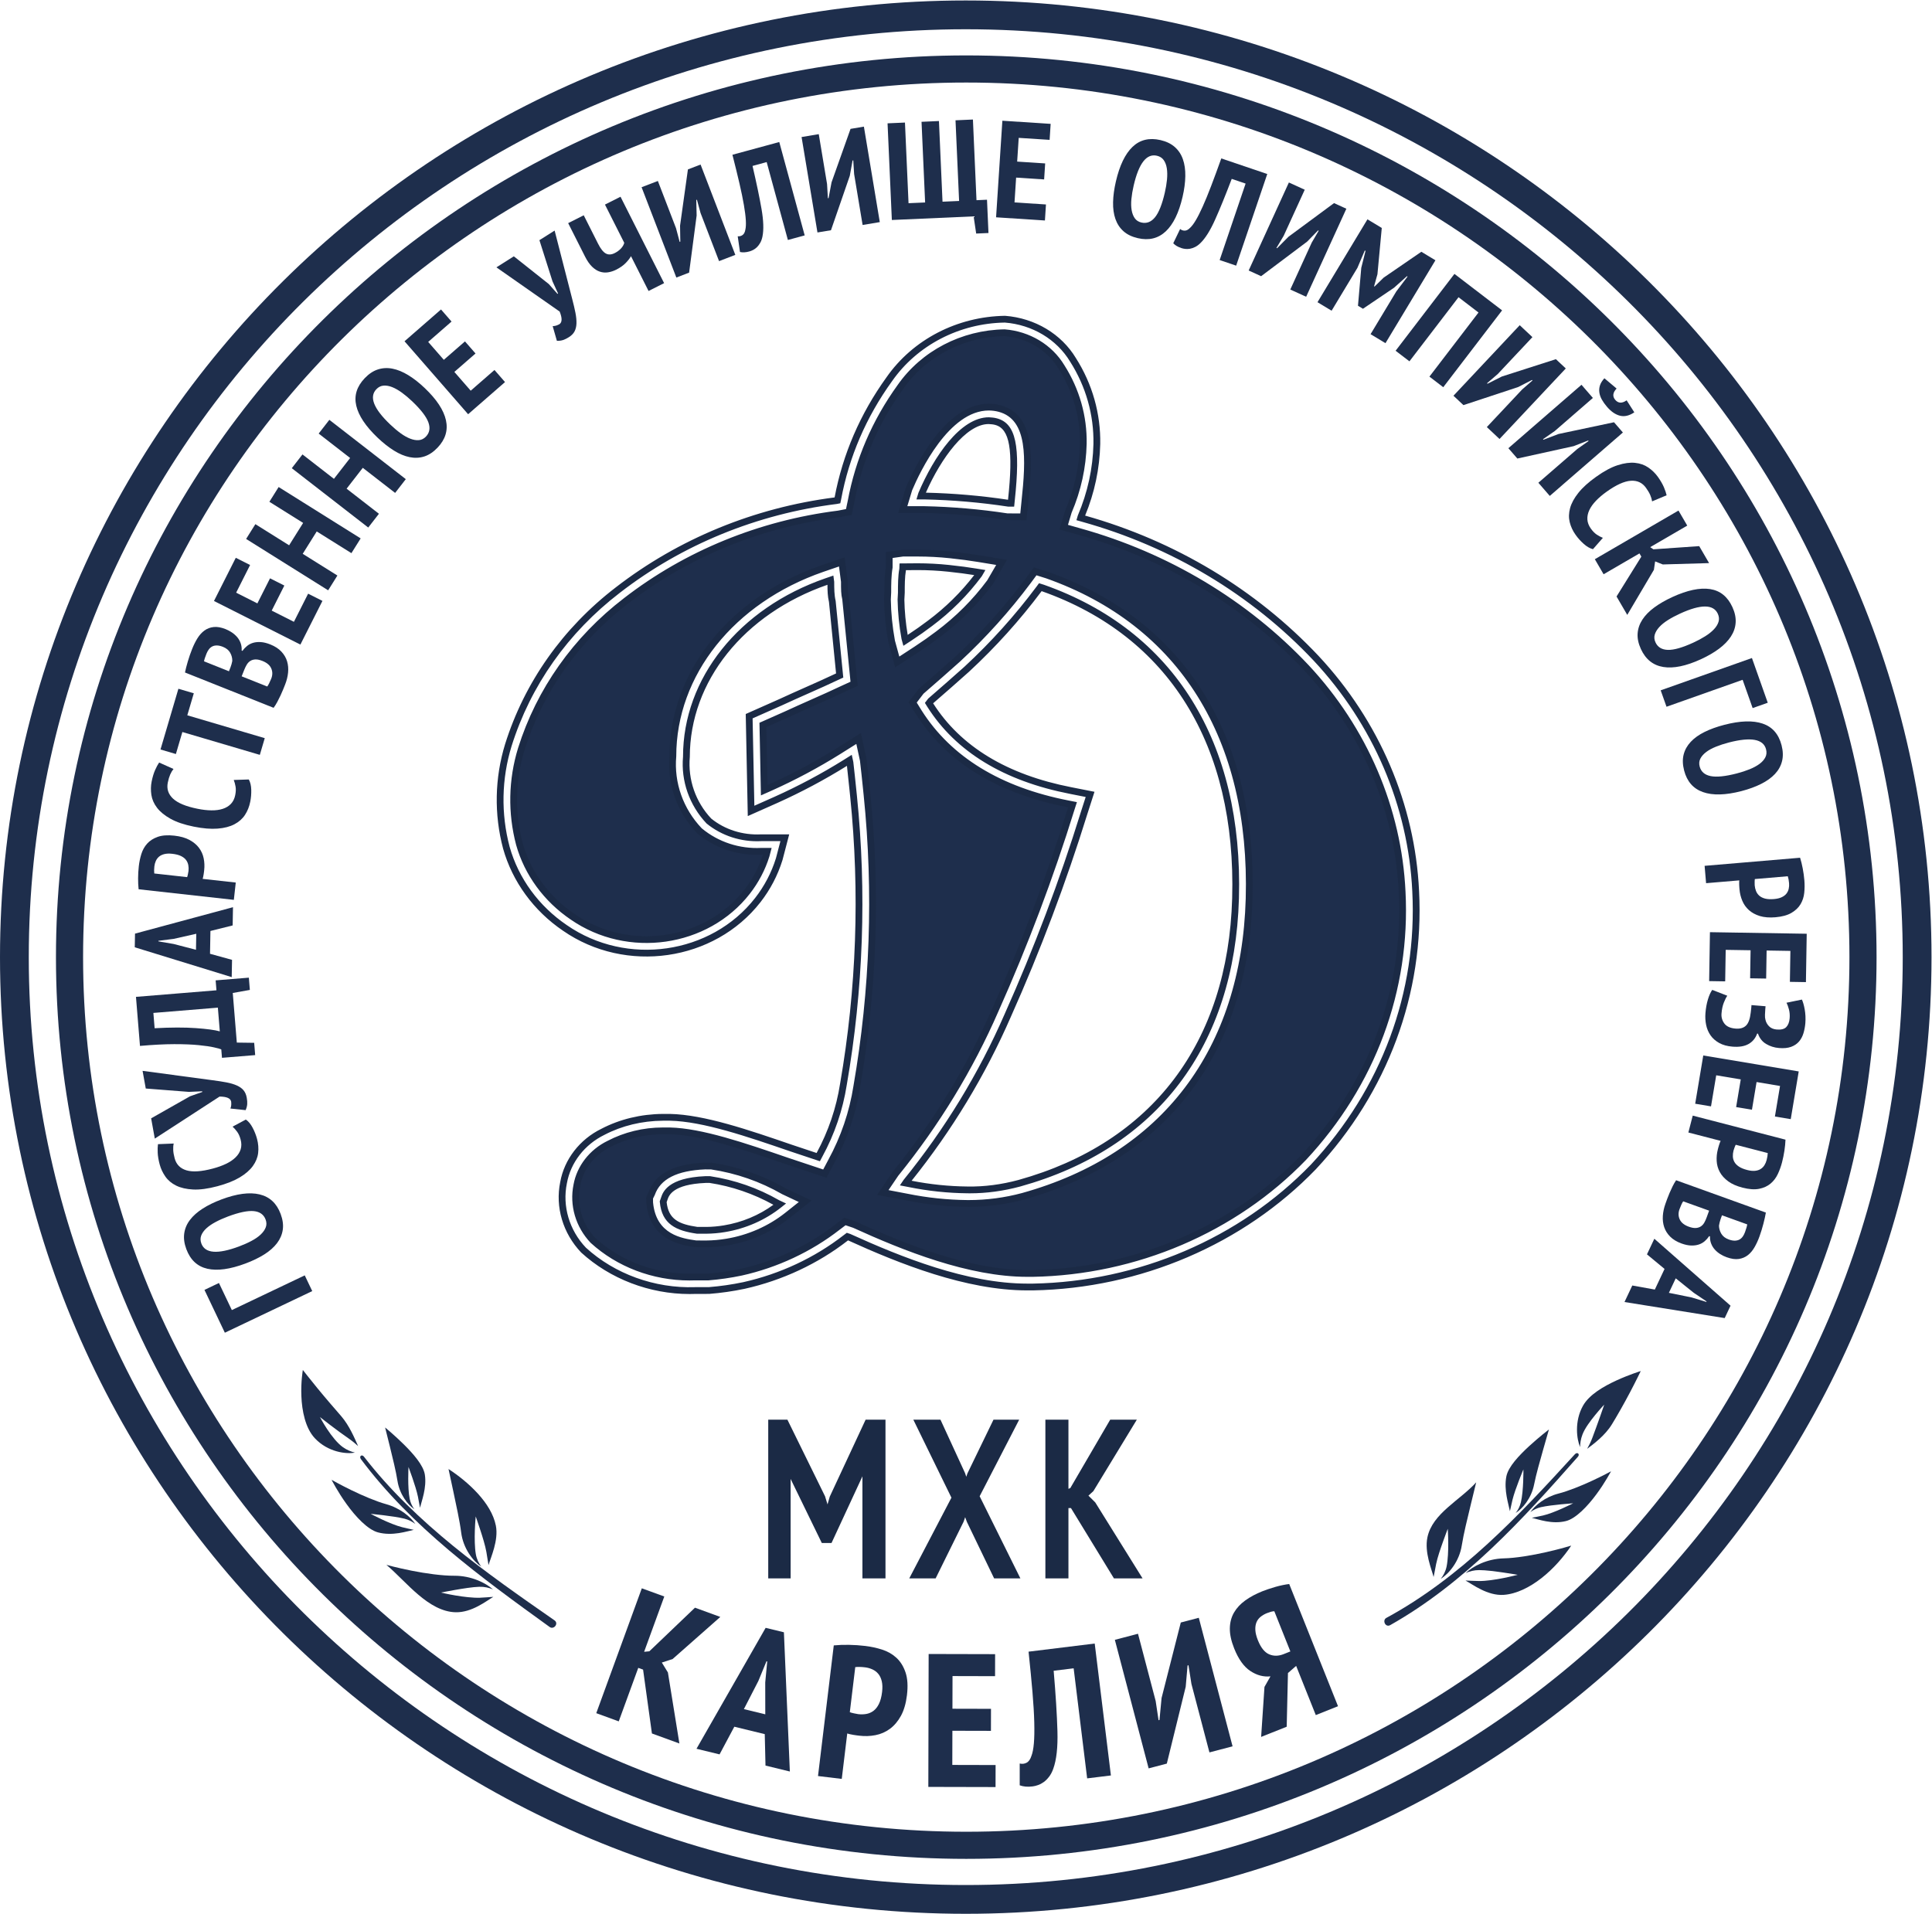 <?xml version="1.0" encoding="UTF-8" standalone="no"?>
<svg
   xmlns:dc="http://purl.org/dc/elements/1.1/"
   xmlns:cc="http://creativecommons.org/ns#"
   xmlns:rdf="http://www.w3.org/1999/02/22-rdf-syntax-ns#"
   xmlns:svg="http://www.w3.org/2000/svg"
   xmlns="http://www.w3.org/2000/svg"
   viewBox="0 0 888.888 880.619"
   height="880.619"
   width="888.888"
   xml:space="preserve"
   id="svg2"
   version="1.1"><defs
     id="defs6"><clipPath
       id="clipPath18"
       clipPathUnits="userSpaceOnUse"><path
         id="path16"
         d="M 0,660.464 H 666.666 V 0 H 0 Z" /></clipPath></defs><g
     transform="matrix(1.333,0,0,-1.333,0,880.619)"
     id="g10"><g
       id="g12"><g
         clip-path="url(#clipPath18)"
         id="g14"><g
           transform="translate(191.439,101.261)"
           id="g20"><path
             id="path22"
             style="fill:#1e2e4c;fill-opacity:1;fill-rule:nonzero;stroke:none"
             d="m 0,0 c 1.486,-1.12 -0.334,-3.299 -1.735,-2.246 -11.876,8.577 -23.667,17.11 -34.818,26.533 -11.131,9.408 -21.61,19.727 -30.347,31.433 -0.69,1.053 0.442,1.764 1.138,0.741 8.911,-11.505 19.517,-21.588 30.74,-30.743 C -23.776,16.554 -11.925,8.296 0,0" /></g><g
           transform="translate(165.588,109.105)"
           id="g24"><path
             id="path26"
             style="fill:#1e2e4c;fill-opacity:1;fill-rule:nonzero;stroke:none"
             d="m 0,0 c -2.328,-0.082 -5.675,0.319 -8.444,0.793 -2.769,0.467 -4.953,0.993 -4.953,0.993 -0.003,0 2.169,0.438 4.898,0.913 2.731,0.474 6.026,1.008 8.336,1.082 1.738,0.052 3.358,-0.319 4.722,-0.905 -2.535,2.276 -7.514,4.73 -13.304,4.715 -4.088,-0.029 -9.948,0.779 -14.797,1.75 -4.849,0.956 -8.674,2.016 -8.674,2.016 3.577,-3.031 7.154,-7.057 11.076,-10.364 3.91,-3.306 8.159,-5.886 12.777,-6.005 C -2.677,-5.16 2.35,-1.053 4.692,0.304 3.358,0.222 1.746,0.067 0,0" /></g><g
           transform="translate(167.874,124.91)"
           id="g28"><path
             id="path30"
             style="fill:#1e2e4c;fill-opacity:1;fill-rule:nonzero;stroke:none"
             d="m 0,0 c -0.393,2.232 -1.353,5.294 -2.168,7.799 -0.819,2.506 -1.509,4.456 -1.509,4.456 0,0 -0.215,-2.113 -0.304,-4.804 -0.096,-2.684 -0.052,-5.953 0.334,-8.2 0.289,-1.675 1.008,-3.157 1.894,-4.322 -2.795,1.846 -6.264,6.235 -6.954,11.847 -0.5,3.951 -1.716,9.423 -2.657,13.893 l -1.702,7.955 c 3.432,-2.232 7.098,-5.16 10.127,-8.488 C 0.086,16.807 2.48,13.07 3.273,9.082 4.274,4.004 1.49,-1.935 0.745,-4.537 0.501,-3.247 0.293,-1.668 0,0" /></g><g
           transform="translate(144.259,143.963)"
           id="g32"><path
             id="path34"
             style="fill:#1e2e4c;fill-opacity:1;fill-rule:nonzero;stroke:none"
             d="m 0,0 c -0.768,3.737 -3.28,10.268 -3.258,10.268 -0.022,0.007 -0.371,-7.177 0.397,-10.957 0.274,-1.409 0.878,-2.647 1.608,-3.611 -2.25,1.505 -5.104,5.131 -5.831,9.845 -0.519,3.321 -1.667,7.918 -2.583,11.676 l -1.669,6.688 c 0.008,0.007 3.122,-2.558 6.414,-5.798 C -1.638,14.849 1.846,10.927 2.372,7.68 3.099,3.084 1.223,-1.602 0.701,-3.811 0.474,-2.721 0.271,-1.401 0,0" /></g><g
           transform="translate(138.784,133.458)"
           id="g36"><path
             id="path38"
             style="fill:#1e2e4c;fill-opacity:1;fill-rule:nonzero;stroke:none"
             d="M 0,0 C -1.987,0.497 -4.707,1.624 -6.924,2.654 -9.137,3.684 -10.85,4.611 -10.85,4.611 -10.842,4.589 -3.11,3.9 0.823,2.936 2.302,2.558 3.577,1.876 4.578,1.097 3.018,3.469 -0.579,6.561 -5.464,7.932 c -3.455,0.949 -8.195,2.966 -12.05,4.849 -3.859,1.876 -6.828,3.581 -6.828,3.573 0,0.008 2.064,-4.077 5.178,-8.384 3.091,-4.308 7.261,-8.785 10.809,-9.757 5.026,-1.371 10.071,0.393 12.392,0.868 C 2.891,-0.652 1.486,-0.386 0,0" /></g><g
           transform="translate(118.374,161.059)"
           id="g40"><path
             id="path42"
             style="fill:#1e2e4c;fill-opacity:1;fill-rule:nonzero;stroke:none"
             d="M 0,0 C -1.912,1.35 -3.936,3.937 -5.434,6.205 -6.939,8.474 -7.928,10.402 -7.932,10.402 -7.943,10.379 -1.552,5.398 1.872,3.084 3.147,2.202 4.289,1.246 5.227,0.408 4.051,3.002 2.254,7.414 -0.615,10.735 c -2.039,2.335 -5.423,6.243 -8.214,9.653 -2.795,3.402 -5.019,6.286 -5.019,6.286 0.004,0 -0.712,-4.048 -0.504,-9.059 C -14.163,12.611 -12.988,6.62 -9.737,3.136 -5.13,-1.816 1.398,-2.439 4.118,-1.845 2.895,-1.571 1.435,-1.008 0,0" /></g><g
           transform="translate(479.802,99.63)"
           id="g44"><path
             id="path46"
             style="fill:#1e2e4c;fill-opacity:1;fill-rule:nonzero;stroke:none"
             d="m 0,0 c -1.672,-0.867 -2.798,1.742 -1.272,2.528 12.734,6.902 24.269,15.806 34.911,25.54 10.657,9.756 20.436,20.321 30.173,30.981 0.893,0.875 1.812,-0.089 0.945,-0.971 C 55.142,47.18 45.46,36.371 34.858,26.363 24.279,16.377 12.766,7.191 0,0" /></g><g
           transform="translate(495.686,120.774)"
           id="g48"><path
             id="path50"
             style="fill:#1e2e4c;fill-opacity:1;fill-rule:nonzero;stroke:none"
             d="m 0,0 c 0.456,2.209 1.498,5.241 2.38,7.717 0.886,2.477 1.627,4.404 1.627,4.404 0,0 0.152,-2.12 0.171,-4.804 C 4.2,4.626 4.066,1.372 3.618,-0.86 3.28,-2.528 2.524,-3.981 1.609,-5.123 c 2.839,1.757 6.42,6.042 7.261,11.618 0.612,3.928 1.972,9.348 3.036,13.789 l 1.916,7.88 C 11.094,25.139 7.298,22.418 3.992,19.483 0.685,16.532 -2.139,13.359 -3.014,9.163 -4.089,4.011 -1.538,-1.883 -0.872,-4.508 -0.589,-3.225 -0.337,-1.661 0,0" /></g><g
           transform="translate(510.513,114.872)"
           id="g52"><path
             id="path54"
             style="fill:#1e2e4c;fill-opacity:1;fill-rule:nonzero;stroke:none"
             d="m 0,0 c 2.325,-0.022 5.65,0.474 8.396,1.023 2.751,0.549 4.915,1.134 4.915,1.128 0,0 -2.176,0.378 -4.919,0.778 C 5.653,3.321 2.35,3.766 0.045,3.774 -1.69,3.781 -3.295,3.366 -4.637,2.743 c 2.458,2.343 7.35,4.93 13.126,5.078 4.077,0.082 9.904,1.053 14.712,2.158 4.811,1.082 8.596,2.246 8.596,2.246 C 29.217,8.333 25.621,4.204 21.526,1.001 17.433,-2.202 12.859,-4.47 8.496,-4.774 2.929,-5.167 -2.317,-1.119 -4.692,0.171 -3.358,0.133 -1.746,0.008 0,0" /></g><g
           transform="translate(532.568,137.491)"
           id="g56"><path
             id="path58"
             style="fill:#1e2e4c;fill-opacity:1;fill-rule:nonzero;stroke:none"
             d="M 0,0 C 3.807,0.853 10.416,4.197 10.409,4.219 10.405,4.197 3.021,3.722 -0.742,2.87 -2.158,2.536 -3.38,1.905 -4.348,1.164 c 1.523,2.269 4.992,5.19 9.678,6.405 3.311,0.845 7.866,2.677 11.573,4.404 3.714,1.713 6.576,3.284 6.576,3.284 -0.004,0 -2.047,-3.899 -5.09,-7.991 C 15.36,3.173 11.32,-1.075 7.928,-1.92 3.125,-3.128 -1.657,-1.304 -3.863,-0.793 -2.766,-0.563 -1.423,-0.333 0,0" /></g><g
           transform="translate(522.034,142.896)"
           id="g60"><path
             id="path62"
             style="fill:#1e2e4c;fill-opacity:1;fill-rule:nonzero;stroke:none"
             d="M 0,0 C 0.945,3.847 3.784,10.504 3.766,10.504 3.784,10.52 3.851,3.032 2.898,-0.86 2.557,-2.313 1.883,-3.566 1.093,-4.53 c 2.369,1.446 5.457,5.071 6.395,9.941 0.674,3.426 2.039,8.141 3.124,12.003 l 1.965,6.873 c -0.004,0 -3.299,-2.514 -6.798,-5.724 -3.495,-3.224 -7.224,-7.124 -7.892,-10.467 -0.93,-4.731 0.79,-9.698 1.227,-12.018 z" /></g><g
           transform="translate(546.202,165.478)"
           id="g64"><path
             id="path66"
             style="fill:#1e2e4c;fill-opacity:1;fill-rule:nonzero;stroke:none"
             d="M 0,0 C 0.819,2.135 2.717,4.67 4.385,6.716 6.053,8.755 7.506,10.289 7.506,10.289 7.532,10.283 4.912,2.802 3.436,-1.075 2.902,-2.528 2.227,-3.863 1.605,-4.967 c 2.283,1.705 6.194,4.611 8.533,8.436 1.661,2.684 4.255,7.243 6.32,11.18 2.072,3.936 3.644,7.22 3.644,7.22 0,0.008 -3.929,-1.201 -8.37,-3.232 C 7.287,16.583 2.346,13.766 0.174,9.911 -2.888,4.463 -1.968,-1.801 -0.823,-4.367 -0.827,-3.122 -0.616,-1.594 0,0" /></g><g
           transform="translate(75.569,217.75)"
           id="g68"><path
             id="path70"
             style="fill:#1e2e4c;fill-opacity:1;fill-rule:nonzero;stroke:none"
             d="M 0,0 4.452,-9.348 29.613,2.632 32.201,-2.795 2.038,-17.162 -4.997,-2.38 Z" /></g><g
           transform="translate(82.511,230.368)"
           id="g72"><path
             id="path74"
             style="fill:#1e2e4c;fill-opacity:1;fill-rule:nonzero;stroke:none"
             d="M 0,0 C 1.583,0.593 3.014,1.23 4.304,1.92 5.593,2.602 6.65,3.336 7.477,4.122 8.307,4.908 8.881,5.731 9.208,6.583 9.538,7.436 9.519,8.333 9.164,9.289 8.518,11.017 7.154,11.988 5.071,12.196 2.992,12.395 0.015,11.78 -3.863,10.327 -5.382,9.757 -6.783,9.133 -8.074,8.444 -9.363,7.762 -10.431,7.028 -11.279,6.257 -12.124,5.479 -12.718,4.656 -13.055,3.781 -13.389,2.906 -13.374,1.98 -13.007,0.994 -11.724,-2.432 -7.387,-2.758 0,0 m 2.209,-5.894 c -5.304,-1.987 -9.682,-2.587 -13.132,-1.808 -3.451,0.778 -5.876,3.032 -7.27,6.761 -0.723,1.935 -0.967,3.744 -0.73,5.434 0.234,1.683 0.893,3.24 1.976,4.655 1.079,1.431 2.546,2.729 4.396,3.915 1.85,1.186 4.011,2.238 6.483,3.165 5.304,1.987 9.69,2.565 13.159,1.735 3.466,-0.823 5.887,-3.069 7.258,-6.731 C 15.083,9.259 15.332,7.443 15.09,5.775 14.85,4.107 14.186,2.557 13.107,1.134 12.025,-0.289 10.557,-1.587 8.7,-2.758 6.847,-3.922 4.682,-4.975 2.209,-5.894" /></g><g
           transform="translate(84.854,274.174)"
           id="g76"><path
             id="path78"
             style="fill:#1e2e4c;fill-opacity:1;fill-rule:nonzero;stroke:none"
             d="m 0,0 c 0.893,-0.615 1.668,-1.557 2.331,-2.81 0.668,-1.252 1.176,-2.543 1.528,-3.862 0.444,-1.66 0.574,-3.284 0.385,-4.863 -0.185,-1.579 -0.797,-3.085 -1.831,-4.515 -1.031,-1.431 -2.543,-2.736 -4.53,-3.929 -1.986,-1.187 -4.548,-2.202 -7.684,-3.04 -3.258,-0.867 -6.057,-1.245 -8.392,-1.134 -2.335,0.118 -4.292,0.571 -5.867,1.349 -1.576,0.779 -2.818,1.824 -3.726,3.129 -0.908,1.305 -1.56,2.698 -1.954,4.173 -0.403,1.506 -0.63,2.847 -0.685,4.041 -0.052,1.186 -0.022,2.172 0.096,2.958 l 5.427,0.222 c -0.152,-0.667 -0.208,-1.416 -0.167,-2.246 0.041,-0.83 0.204,-1.779 0.493,-2.854 0.567,-2.121 1.924,-3.507 4.07,-4.152 2.15,-0.645 5.19,-0.437 9.126,0.616 1.69,0.444 3.199,0.993 4.526,1.623 1.331,0.638 2.424,1.371 3.288,2.217 0.864,0.837 1.453,1.772 1.772,2.794 0.319,1.024 0.315,2.15 -0.015,3.381 -0.285,1.075 -0.678,1.958 -1.175,2.647 -0.501,0.689 -1.03,1.29 -1.594,1.801 z" /></g><g
           transform="translate(65.583,282.196)"
           id="g80"><path
             id="path82"
             style="fill:#1e2e4c;fill-opacity:1;fill-rule:nonzero;stroke:none"
             d="M 0,0 4.244,1.497 4.2,1.727 -0.418,1.527 -15.272,2.684 -16.373,8.785 7.681,5.56 c 1.886,-0.244 3.525,-0.496 4.915,-0.764 1.39,-0.267 2.576,-0.622 3.559,-1.06 0.986,-0.438 1.752,-0.986 2.309,-1.645 0.556,-0.661 0.93,-1.52 1.119,-2.581 0.155,-0.845 0.208,-1.593 0.159,-2.231 -0.044,-0.638 -0.229,-1.327 -0.548,-2.061 l -5.242,0.556 c 0.175,0.489 0.268,0.905 0.282,1.268 0.019,0.356 0.008,0.726 -0.03,1.104 -0.207,1.164 -1.542,1.742 -3.999,1.758 l -22.359,-14.509 -1.264,6.998 z" /></g><g
           transform="translate(75.198,312.799)"
           id="g84"><path
             id="path86"
             style="fill:#1e2e4c;fill-opacity:1;fill-rule:nonzero;stroke:none"
             d="m 0,0 -22.259,-1.824 0.43,-5.278 c 5.627,0.304 10.364,0.311 14.219,0.037 3.851,-0.274 6.613,-0.653 8.277,-1.119 z m 10.694,10.349 0.345,-4.233 -5.897,-1.053 1.397,-17.125 5.994,-0.081 0.344,-4.241 -11.46,-0.934 -0.238,2.906 c -0.367,0.156 -1.182,0.386 -2.45,0.682 -1.271,0.297 -3.047,0.557 -5.334,0.786 -2.284,0.23 -5.101,0.341 -8.452,0.341 -3.355,-0.007 -7.295,-0.208 -11.828,-0.608 L -28.268,3.721 -0.489,5.99 -0.767,9.415 Z" /></g><g
           transform="translate(67.644,332.771)"
           id="g88"><path
             id="path90"
             style="fill:#1e2e4c;fill-opacity:1;fill-rule:nonzero;stroke:none"
             d="M 0,0 0.1,5.53 -7.71,3.766 -12.974,3.099 -12.977,2.906 -7.695,2.001 Z m 4.986,6.494 -0.141,-7.873 7.599,-2.098 -0.112,-5.961 -33.461,10.298 0.086,4.722 33.816,9.119 -0.114,-6.294 z" /></g><g
           transform="translate(64.586,357.851)"
           id="g92"><path
             id="path94"
             style="fill:#1e2e4c;fill-opacity:1;fill-rule:nonzero;stroke:none"
             d="M 0,0 C 0.081,0.178 0.178,0.534 0.282,1.045 0.39,1.564 0.452,1.912 0.475,2.105 0.549,2.802 0.53,3.477 0.408,4.129 0.289,4.782 0.03,5.382 -0.374,5.924 -0.778,6.464 -1.368,6.917 -2.142,7.295 -2.917,7.666 -3.922,7.925 -5.156,8.058 -6.198,8.177 -7.099,8.14 -7.859,7.954 -8.615,7.762 -9.23,7.466 -9.708,7.058 -10.186,6.643 -10.553,6.146 -10.809,5.568 -11.068,4.989 -11.231,4.367 -11.306,3.707 -11.413,2.721 -11.424,1.906 -11.339,1.26 Z m -16.744,-4.189 c -0.126,1.164 -0.185,2.432 -0.177,3.811 0.007,1.371 0.088,2.743 0.24,4.099 0.16,1.461 0.457,2.877 0.879,4.249 0.426,1.378 1.097,2.579 2.009,3.595 0.912,1.023 2.128,1.794 3.644,2.335 1.516,0.535 3.428,0.675 5.738,0.415 2.087,-0.229 3.825,-0.719 5.212,-1.467 1.39,-0.749 2.491,-1.661 3.298,-2.744 C 4.908,9.023 5.445,7.822 5.712,6.495 5.983,5.167 6.042,3.825 5.89,2.461 5.875,2.335 5.853,2.135 5.823,1.846 5.79,1.564 5.749,1.26 5.697,0.949 5.645,0.638 5.59,0.327 5.523,0.03 5.46,-0.267 5.404,-0.474 5.357,-0.6 l 11.431,-1.268 -0.664,-5.975 z" /></g><g
           transform="translate(85.878,391.56)"
           id="g96"><path
             id="path98"
             style="fill:#1e2e4c;fill-opacity:1;fill-rule:nonzero;stroke:none"
             d="m 0,0 c 0.522,-0.949 0.804,-2.135 0.841,-3.551 0.037,-1.424 -0.077,-2.802 -0.348,-4.144 -0.338,-1.683 -0.942,-3.196 -1.809,-4.529 -0.871,-1.335 -2.087,-2.41 -3.647,-3.233 -1.561,-0.823 -3.496,-1.327 -5.806,-1.505 -2.305,-0.186 -5.052,0.044 -8.232,0.682 -3.307,0.668 -5.983,1.572 -8.022,2.713 -2.042,1.142 -3.595,2.41 -4.662,3.811 -1.065,1.394 -1.713,2.884 -1.951,4.456 -0.232,1.571 -0.2,3.106 0.101,4.603 0.307,1.528 0.7,2.832 1.179,3.922 0.478,1.09 0.945,1.965 1.4,2.617 l 4.961,-2.216 c -0.431,-0.527 -0.813,-1.172 -1.146,-1.935 -0.33,-0.764 -0.608,-1.691 -0.827,-2.78 -0.433,-2.15 0.171,-3.997 1.809,-5.524 1.639,-1.527 4.456,-2.698 8.448,-3.499 1.716,-0.348 3.31,-0.534 4.782,-0.549 1.471,-0.022 2.78,0.148 3.925,0.52 1.145,0.37 2.087,0.941 2.828,1.719 0.742,0.779 1.239,1.787 1.487,3.033 0.222,1.097 0.263,2.06 0.122,2.898 -0.141,0.838 -0.349,1.616 -0.63,2.321 z" /></g><g
           transform="translate(66.891,421.311)"
           id="g100"><path
             id="path102"
             style="fill:#1e2e4c;fill-opacity:1;fill-rule:nonzero;stroke:none"
             d="m 0,0 -2.242,-7.599 26.733,-7.888 -1.701,-5.767 -26.734,7.887 -2.238,-7.599 -5.313,1.565 6.183,20.965 z" /></g><g
           transform="translate(93.609,426.337)"
           id="g104"><path
             id="path106"
             style="fill:#1e2e4c;fill-opacity:1;fill-rule:nonzero;stroke:none"
             d="M 0,0 C 0.497,1.245 0.504,2.424 0.023,3.536 -0.455,4.656 -1.464,5.515 -3.002,6.131 -3.977,6.517 -4.808,6.694 -5.489,6.657 -6.172,6.62 -6.753,6.442 -7.243,6.123 -7.728,5.804 -8.133,5.375 -8.451,4.833 -8.77,4.292 -9.051,3.714 -9.3,3.091 l -0.901,-2.261 8.823,-3.514 c 0.181,0.2 0.411,0.578 0.685,1.141 C -0.418,-0.986 -0.189,-0.474 0,0 m -14.078,3.869 c 0.129,0.327 0.259,0.712 0.385,1.157 0.126,0.445 0.215,0.816 0.26,1.105 0.018,0.986 -0.222,1.927 -0.719,2.825 -0.497,0.904 -1.338,1.586 -2.521,2.06 -0.767,0.304 -1.46,0.46 -2.072,0.468 -0.615,0.006 -1.149,-0.104 -1.601,-0.342 -0.452,-0.229 -0.842,-0.563 -1.167,-0.993 -0.327,-0.437 -0.605,-0.934 -0.827,-1.498 -0.486,-1.208 -0.768,-2.09 -0.849,-2.638 l 8.6,-3.434 z m -1.653,13.249 c 0.771,-0.312 1.497,-0.697 2.187,-1.157 0.689,-0.467 1.294,-1.008 1.82,-1.624 0.522,-0.622 0.919,-1.319 1.193,-2.097 0.271,-0.772 0.382,-1.616 0.33,-2.521 l 0.267,-0.104 c 0.46,0.638 0.994,1.201 1.602,1.698 0.608,0.496 1.308,0.86 2.101,1.09 0.797,0.229 1.687,0.311 2.669,0.244 0.983,-0.066 2.069,-0.334 3.247,-0.808 C 1.283,11.202 2.555,10.379 3.503,9.37 4.452,8.355 5.112,7.235 5.479,6.013 5.846,4.789 5.961,3.484 5.82,2.098 5.679,0.719 5.335,-0.667 4.778,-2.061 4.615,-2.469 4.4,-3.002 4.14,-3.655 3.885,-4.307 3.581,-4.997 3.236,-5.731 2.892,-6.473 2.517,-7.221 2.11,-7.985 1.702,-8.741 1.275,-9.43 0.827,-10.038 L -29.762,2.157 c 0.212,1.045 0.538,2.313 0.975,3.803 0.441,1.483 0.942,2.936 1.51,4.352 0.518,1.304 1.118,2.513 1.801,3.625 0.686,1.112 1.49,2.01 2.409,2.684 0.92,0.682 1.983,1.09 3.184,1.224 1.201,0.14 2.587,-0.104 4.152,-0.727" /></g><g
           transform="translate(73.856,453.174)"
           id="g108"><path
             id="path110"
             style="fill:#1e2e4c;fill-opacity:1;fill-rule:nonzero;stroke:none"
             d="m 0,0 7.525,14.909 4.941,-2.491 -4.815,-9.548 7.328,-3.7 4.366,8.651 4.942,-2.49 -4.363,-8.652 7.666,-3.87 4.904,9.712 4.94,-2.491 -7.61,-15.079 z" /></g><g
           transform="translate(109.319,477.179)"
           id="g112"><path
             id="path114"
             style="fill:#1e2e4c;fill-opacity:1;fill-rule:nonzero;stroke:none"
             d="m 0,0 -4.837,-7.724 11.972,-7.495 -3.191,-5.101 -28.313,17.733 3.192,5.101 11.647,-7.295 4.841,7.724 -11.651,7.296 3.195,5.093 28.309,-17.734 -3.191,-5.093 z" /></g><g
           transform="translate(125.217,499.138)"
           id="g116"><path
             id="path118"
             style="fill:#1e2e4c;fill-opacity:1;fill-rule:nonzero;stroke:none"
             d="m 0,0 -5.586,-7.198 11.157,-8.66 -3.688,-4.751 -26.388,20.483 3.688,4.752 10.857,-8.429 5.59,7.199 -10.858,8.428 3.685,4.745 26.389,-20.475 -3.685,-4.753 z" /></g><g
           transform="translate(134.662,514.12)"
           id="g120"><path
             id="path122"
             style="fill:#1e2e4c;fill-opacity:1;fill-rule:nonzero;stroke:none"
             d="m 0,0 c 1.22,-1.164 2.421,-2.179 3.6,-3.039 1.178,-0.86 2.302,-1.49 3.369,-1.891 1.067,-0.408 2.057,-0.571 2.965,-0.489 0.913,0.081 1.716,0.489 2.421,1.223 1.271,1.335 1.546,2.981 0.827,4.945 C 12.459,2.714 10.601,5.123 7.607,7.977 6.431,9.097 5.256,10.09 4.078,10.95 2.899,11.81 1.776,12.448 0.704,12.877 -0.363,13.3 -1.36,13.471 -2.294,13.397 -3.225,13.315 -4.055,12.9 -4.777,12.136 -7.302,9.489 -5.708,5.442 0,0 m -4.348,-4.559 c -4.096,3.907 -6.546,7.584 -7.351,11.031 -0.8,3.448 0.171,6.606 2.914,9.482 1.427,1.498 2.951,2.514 4.571,3.032 1.616,0.519 3.302,0.608 5.056,0.252 1.753,-0.348 3.566,-1.097 5.438,-2.246 1.872,-1.149 3.762,-2.632 5.675,-4.456 4.099,-3.906 6.531,-7.599 7.302,-11.082 0.767,-3.485 -0.196,-6.636 -2.899,-9.468 -1.446,-1.519 -2.977,-2.535 -4.585,-3.047 -1.605,-0.511 -3.288,-0.593 -5.037,-0.237 -1.754,0.349 -3.563,1.105 -5.424,2.269 -1.86,1.156 -3.747,2.646 -5.66,4.47" /></g><g
           transform="translate(139.622,542.826)"
           id="g124"><path
             id="path126"
             style="fill:#1e2e4c;fill-opacity:1;fill-rule:nonzero;stroke:none"
             d="m 0,0 12.592,10.979 3.636,-4.173 -8.059,-7.028 5.394,-6.184 7.302,6.361 3.64,-4.174 -7.306,-6.36 5.645,-6.48 8.204,7.147 3.636,-4.174 -12.736,-11.098 z" /></g><g
           transform="translate(189.437,562.561)"
           id="g128"><path
             id="path130"
             style="fill:#1e2e4c;fill-opacity:1;fill-rule:nonzero;stroke:none"
             d="m 0,0 2.977,-3.366 0.199,0.126 -1.92,4.204 -4.511,14.197 5.249,3.313 6.039,-23.5 c 0.485,-1.839 0.863,-3.455 1.137,-4.841 0.275,-1.387 0.393,-2.625 0.36,-3.7 -0.037,-1.075 -0.256,-1.994 -0.66,-2.758 -0.4,-0.763 -1.06,-1.431 -1.975,-2.008 -0.727,-0.461 -1.394,-0.786 -2.002,-0.979 -0.612,-0.2 -1.316,-0.289 -2.121,-0.267 l -1.449,5.063 c 0.512,0.022 0.938,0.097 1.275,0.215 0.341,0.119 0.678,0.267 1.019,0.445 0.994,0.63 1.035,2.083 0.119,4.367 L -18.1,5.782 l 6.012,3.804 z" /></g><g
           transform="translate(201.476,586.313)"
           id="g132"><path
             id="path134"
             style="fill:#1e2e4c;fill-opacity:1;fill-rule:nonzero;stroke:none"
             d="m 0,0 4.941,-9.8 c 0.89,-1.765 1.78,-2.892 2.672,-3.381 0.89,-0.496 1.917,-0.452 3.081,0.134 0.827,0.414 1.535,0.933 2.132,1.556 0.593,0.623 0.982,1.283 1.164,1.98 l -6.661,13.21 5.367,2.707 15.045,-29.825 -5.367,-2.706 -6.061,12.01 c -0.366,-0.682 -0.967,-1.453 -1.793,-2.32 -0.831,-0.861 -1.928,-1.639 -3.292,-2.329 -0.938,-0.474 -1.887,-0.778 -2.847,-0.926 -0.96,-0.149 -1.898,-0.067 -2.817,0.237 -0.919,0.297 -1.809,0.868 -2.672,1.697 -0.864,0.831 -1.676,1.995 -2.436,3.5 l -5.827,11.55 z" /></g><g
           transform="translate(241.795,587.107)"
           id="g136"><path
             id="path138"
             style="fill:#1e2e4c;fill-opacity:1;fill-rule:nonzero;stroke:none"
             d="m 0,0 -1.249,4.581 -0.223,-0.089 0.122,-5.367 -2.595,-19.712 -4.406,-1.698 -11.996,31.181 5.616,2.158 6.268,-16.303 1.257,-4.729 0.222,0.081 -0.085,5.538 2.713,19.401 4.367,1.683 11.991,-31.181 -5.611,-2.158 z" /></g><g
           transform="translate(264.618,604.684)"
           id="g140"><path
             id="path142"
             style="fill:#1e2e4c;fill-opacity:1;fill-rule:nonzero;stroke:none"
             d="m 0,0 -4.882,-1.334 c 1.372,-5.886 2.409,-10.839 3.106,-14.857 0.697,-4.011 0.801,-7.191 0.319,-9.533 -0.167,-0.831 -0.426,-1.557 -0.771,-2.158 -0.349,-0.608 -0.723,-1.105 -1.127,-1.498 -0.404,-0.392 -0.837,-0.704 -1.301,-0.949 -0.459,-0.236 -0.893,-0.415 -1.29,-0.518 -0.645,-0.179 -1.226,-0.283 -1.749,-0.304 -0.519,-0.03 -1.023,0.007 -1.513,0.104 l -0.782,5.426 c 0.608,-0.067 1.164,0.074 1.664,0.43 0.498,0.349 0.823,0.971 0.972,1.869 0.185,0.778 0.237,1.853 0.159,3.231 -0.078,1.387 -0.3,3.129 -0.66,5.242 -0.359,2.105 -0.871,4.589 -1.53,7.443 -0.664,2.854 -1.472,6.161 -2.432,9.927 l 16.165,4.396 8.774,-32.234 -5.801,-1.579 z" /></g><g
           transform="translate(294.806,600.533)"
           id="g144"><path
             id="path146"
             style="fill:#1e2e4c;fill-opacity:1;fill-rule:nonzero;stroke:none"
             d="M 0,0 -0.304,4.737 -0.537,4.7 -1.498,-0.586 -7.996,-19.38 l -4.663,-0.77 -5.482,32.945 5.931,0.994 2.865,-17.229 0.282,-4.893 0.237,0.045 1.027,5.441 6.557,18.459 4.611,0.772 5.486,-32.954 -5.931,-0.993 z" /></g><g
           transform="translate(307.824,584.689)"
           id="g148"><path
             id="path150"
             style="fill:#1e2e4c;fill-opacity:1;fill-rule:nonzero;stroke:none"
             d="m 0,0 -1.483,33.369 6.009,0.266 1.234,-27.837 5.724,0.252 -1.239,27.845 6.009,0.266 1.234,-27.844 5.724,0.252 -1.239,27.844 6.009,0.268 1.234,-27.846 3.626,0.163 0.508,-11.491 -4.244,-0.185 -0.883,5.931 z" /></g><g
           transform="translate(345.97,618.955)"
           id="g152"><path
             id="path154"
             style="fill:#1e2e4c;fill-opacity:1;fill-rule:nonzero;stroke:none"
             d="m 0,0 16.665,-1.083 -0.358,-5.522 -10.665,0.689 -0.534,-8.192 9.667,-0.63 -0.36,-5.523 -9.666,0.63 -0.556,-8.57 10.856,-0.704 -0.359,-5.531 -16.858,1.097 z" /></g><g
           transform="translate(391.288,596.582)"
           id="g156"><path
             id="path158"
             style="fill:#1e2e4c;fill-opacity:1;fill-rule:nonzero;stroke:none"
             d="m 0,0 c -0.382,-1.646 -0.641,-3.188 -0.782,-4.641 -0.14,-1.453 -0.111,-2.743 0.085,-3.87 0.197,-1.119 0.56,-2.054 1.09,-2.795 0.53,-0.749 1.29,-1.23 2.284,-1.46 1.797,-0.416 3.358,0.185 4.681,1.801 1.32,1.624 2.45,4.449 3.381,8.473 0.367,1.587 0.622,3.099 0.764,4.552 0.136,1.453 0.118,2.751 -0.06,3.886 C 11.265,7.08 10.906,8.029 10.365,8.792 9.823,9.555 9.042,10.053 8.018,10.289 4.453,11.12 1.78,7.687 0,0 m -6.135,1.423 c 1.276,5.516 3.196,9.497 5.753,11.943 2.559,2.439 5.776,3.217 9.649,2.321 2.013,-0.468 3.659,-1.268 4.934,-2.395 1.271,-1.127 2.206,-2.536 2.791,-4.225 0.59,-1.684 0.868,-3.626 0.831,-5.82 -0.034,-2.202 -0.349,-4.581 -0.946,-7.154 -1.279,-5.516 -3.221,-9.497 -5.823,-11.929 -2.606,-2.431 -5.816,-3.209 -9.627,-2.327 -2.046,0.474 -3.695,1.274 -4.955,2.402 -1.257,1.119 -2.18,2.528 -2.77,4.217 -0.589,1.684 -0.859,3.626 -0.807,5.82 0.047,2.187 0.374,4.575 0.97,7.147" /></g><g
           transform="translate(429.924,597.256)"
           id="g160"><path
             id="path162"
             style="fill:#1e2e4c;fill-opacity:1;fill-rule:nonzero;stroke:none"
             d="m 0,0 -4.793,1.624 c -2.153,-5.657 -4.059,-10.342 -5.727,-14.056 -1.664,-3.722 -3.351,-6.421 -5.06,-8.088 -0.607,-0.601 -1.223,-1.053 -1.845,-1.365 -0.627,-0.311 -1.216,-0.511 -1.772,-0.608 -0.553,-0.096 -1.09,-0.118 -1.605,-0.059 -0.519,0.059 -0.976,0.156 -1.364,0.289 -0.634,0.215 -1.175,0.453 -1.62,0.719 -0.445,0.275 -0.845,0.586 -1.194,0.935 l 2.38,4.937 c 0.471,-0.393 1.008,-0.586 1.62,-0.571 0.608,0.015 1.226,0.349 1.853,1.009 0.586,0.541 1.231,1.401 1.939,2.594 0.704,1.186 1.497,2.758 2.379,4.708 0.879,1.957 1.843,4.299 2.888,7.035 1.046,2.736 2.221,5.931 3.529,9.585 L 7.473,3.307 -3.262,-28.327 l -5.694,1.935 z" /></g><g
           transform="translate(452.743,576.876)"
           id="g164"><path
             id="path166"
             style="fill:#1e2e4c;fill-opacity:1;fill-rule:nonzero;stroke:none"
             d="m 0,0 2.398,4.1 -0.219,0.104 -3.751,-3.848 -15.894,-11.943 -4.296,1.965 13.878,30.38 5.471,-2.498 -7.258,-15.888 -2.499,-4.203 0.215,-0.103 3.9,3.936 15.753,11.639 4.256,-1.942 -13.878,-30.388 -5.472,2.498 z" /></g><g
           transform="translate(481.941,560.033)"
           id="g168"><path
             id="path170"
             style="fill:#1e2e4c;fill-opacity:1;fill-rule:nonzero;stroke:none"
             d="M 0,0 3.874,5.13 3.67,5.256 -0.8,1.26 l -10.716,-7.25 -1.717,1.038 1.134,13.077 1.469,5.857 -0.246,0.148 -2.546,-5.99 -8.914,-14.798 -4.868,2.937 17.24,28.608 4.945,-2.98 L -6.513,5.931 -7.673,1.779 -7.51,1.683 -4.377,4.752 8.637,13.685 13.5,10.75 -3.74,-17.859 -8.889,-14.76 Z" /></g><g
           transform="translate(510.309,552.752)"
           id="g172"><path
             id="path174"
             style="fill:#1e2e4c;fill-opacity:1;fill-rule:nonzero;stroke:none"
             d="m 0,0 -6.898,5.278 -16.941,-22.129 -4.774,3.655 L -8.307,13.33 8.14,0.742 l -20.306,-26.526 -4.774,3.655 z" /></g><g
           transform="translate(525.366,526.182)"
           id="g176"><path
             id="path178"
             style="fill:#1e2e4c;fill-opacity:1;fill-rule:nonzero;stroke:none"
             d="M 0,0 3.58,3.121 3.41,3.284 -1.376,0.838 -20.258,-5.397 -23.701,-2.158 -0.831,22.189 3.551,18.074 -8.404,5.345 -12.121,2.15 l 0.174,-0.163 4.952,2.491 18.652,5.982 3.41,-3.202 -22.87,-24.346 -4.381,4.114 z" /></g><g
           transform="translate(557.971,526.509)"
           id="g180"><path
             id="path182"
             style="fill:#1e2e4c;fill-opacity:1;fill-rule:nonzero;stroke:none"
             d="M 0,0 C -1.342,-1.416 -1.49,-2.728 -0.449,-3.929 0.593,-5.13 1.898,-5.175 3.466,-4.071 l 2.65,-4.143 C 4.385,-9.378 2.747,-9.771 1.193,-9.385 c -1.553,0.378 -3.047,1.393 -4.485,3.054 -0.73,0.845 -1.323,1.675 -1.787,2.498 -0.459,0.815 -0.752,1.638 -0.87,2.461 -0.123,0.823 -0.056,1.638 0.207,2.455 0.26,0.815 0.767,1.638 1.527,2.461 z m -13.556,-20.862 3.882,2.736 -0.156,0.185 -5.012,-1.949 -19.416,-4.271 -3.095,3.566 25.232,21.892 3.94,-4.545 -13.192,-11.446 -4.022,-2.788 0.156,-0.185 5.182,1.972 19.164,4.056 3.065,-3.536 -25.235,-21.893 -3.94,4.545 z" /></g><g
           transform="translate(549.812,471.055)"
           id="g184"><path
             id="path186"
             style="fill:#1e2e4c;fill-opacity:1;fill-rule:nonzero;stroke:none"
             d="M 0,0 C -1.049,0.267 -2.106,0.875 -3.169,1.817 -4.23,2.758 -5.16,3.788 -5.953,4.9 -6.954,6.302 -7.64,7.769 -8.022,9.319 c -0.378,1.542 -0.337,3.165 0.13,4.87 0.467,1.698 1.423,3.455 2.866,5.264 1.445,1.817 3.487,3.662 6.131,5.546 2.742,1.957 5.229,3.291 7.458,4.003 2.231,0.712 4.218,0.978 5.967,0.8 1.75,-0.178 3.277,-0.719 4.589,-1.623 1.309,-0.904 2.406,-1.979 3.292,-3.217 0.905,-1.268 1.59,-2.455 2.061,-3.544 0.463,-1.097 0.782,-2.032 0.949,-2.81 l -5.008,-2.106 c -0.093,0.675 -0.3,1.394 -0.63,2.158 -0.33,0.763 -0.816,1.594 -1.464,2.498 -1.272,1.794 -3.029,2.61 -5.268,2.461 C 10.813,23.464 8.036,22.211 4.722,19.846 3.299,18.831 2.076,17.792 1.052,16.725 0.034,15.665 -0.734,14.59 -1.25,13.507 -1.761,12.417 -1.987,11.336 -1.927,10.267 -1.864,9.193 -1.468,8.14 -0.726,7.102 -0.082,6.198 0.597,5.508 1.304,5.034 2.013,4.567 2.721,4.189 3.424,3.914 Z" /></g><g
           transform="translate(566.507,468.483)"
           id="g188"><path
             id="path190"
             style="fill:#1e2e4c;fill-opacity:1;fill-rule:nonzero;stroke:none"
             d="M 0,0 -0.645,1.112 -13.022,-6.086 -16.047,-0.89 12.825,15.909 15.85,10.713 3.065,3.277 4.159,2.528 19.979,3.626 23.389,-2.231 7.41,-2.698 4.759,-1.646 4.341,-4.544 l -9.197,-15.569 -3.7,6.354 z" /></g><g
           transform="translate(579.863,448.815)"
           id="g192"><path
             id="path194"
             style="fill:#1e2e4c;fill-opacity:1;fill-rule:nonzero;stroke:none"
             d="m 0,0 c -1.535,-0.704 -2.917,-1.438 -4.156,-2.217 -1.234,-0.778 -2.238,-1.586 -3.006,-2.431 -0.767,-0.845 -1.286,-1.698 -1.549,-2.573 -0.264,-0.874 -0.185,-1.772 0.241,-2.698 0.767,-1.675 2.198,-2.543 4.289,-2.602 2.09,-0.06 5.014,0.778 8.777,2.506 1.476,0.674 2.828,1.4 4.067,2.179 1.234,0.771 2.246,1.579 3.039,2.417 0.79,0.83 1.32,1.698 1.59,2.594 0.275,0.89 0.189,1.817 -0.248,2.773 C 11.52,3.27 7.172,3.292 0,0 M -2.628,5.731 C 2.52,8.088 6.842,9 10.342,8.474 c 3.499,-0.534 6.079,-2.603 7.736,-6.22 0.86,-1.876 1.234,-3.67 1.119,-5.367 -0.111,-1.698 -0.656,-3.292 -1.635,-4.79 -0.975,-1.498 -2.342,-2.906 -4.099,-4.218 -1.761,-1.312 -3.841,-2.521 -6.243,-3.625 -5.148,-2.358 -9.481,-3.255 -12.999,-2.677 -3.517,0.571 -6.09,2.64 -7.725,6.191 -0.875,1.912 -1.249,3.707 -1.131,5.389 0.122,1.683 0.668,3.277 1.646,4.774 0.975,1.498 2.347,2.892 4.111,4.197 1.768,1.297 3.852,2.498 6.25,3.603" /></g><g
           transform="translate(604.928,416.203)"
           id="g196"><path
             id="path198"
             style="fill:#1e2e4c;fill-opacity:1;fill-rule:nonzero;stroke:none"
             d="M 0,0 -3.458,9.763 -29.728,0.46 -31.737,6.131 -0.244,17.281 5.215,1.846 Z" /></g><g
           transform="translate(596.721,404.327)"
           id="g200"><path
             id="path202"
             style="fill:#1e2e4c;fill-opacity:1;fill-rule:nonzero;stroke:none"
             d="m 0,0 c -1.635,-0.423 -3.125,-0.913 -4.478,-1.461 -1.357,-0.548 -2.483,-1.163 -3.388,-1.86 -0.904,-0.697 -1.564,-1.446 -1.979,-2.262 -0.412,-0.815 -0.493,-1.712 -0.238,-2.698 0.464,-1.787 1.716,-2.891 3.766,-3.314 2.051,-0.423 5.075,-0.119 9.078,0.919 1.572,0.408 3.033,0.882 4.389,1.431 1.353,0.548 2.491,1.164 3.414,1.846 0.926,0.682 1.601,1.446 2.024,2.276 0.426,0.83 0.508,1.757 0.245,2.773 C 11.913,1.193 7.635,1.972 0,0 m -1.579,6.094 c 5.482,1.423 9.897,1.564 13.248,0.423 3.351,-1.135 5.526,-3.626 6.524,-7.481 0.515,-2.002 0.571,-3.825 0.159,-5.479 -0.408,-1.646 -1.227,-3.128 -2.45,-4.426 -1.223,-1.305 -2.817,-2.446 -4.782,-3.432 -1.961,-0.986 -4.222,-1.809 -6.78,-2.476 -5.482,-1.416 -9.904,-1.535 -13.266,-0.349 -3.362,1.179 -5.534,3.663 -6.517,7.451 -0.526,2.039 -0.582,3.87 -0.167,5.508 0.416,1.631 1.235,3.099 2.459,4.404 1.223,1.305 2.816,2.439 4.784,3.41 1.969,0.972 4.23,1.787 6.788,2.447" /></g><g
           transform="translate(605.691,357.191)"
           id="g204"><path
             id="path206"
             style="fill:#1e2e4c;fill-opacity:1;fill-rule:nonzero;stroke:none"
             d="m 0,0 c -0.048,-0.2 -0.07,-0.557 -0.074,-1.083 -0.003,-0.533 0.004,-0.889 0.019,-1.082 0.059,-0.697 0.211,-1.349 0.455,-1.972 0.245,-0.615 0.616,-1.149 1.116,-1.601 0.5,-0.453 1.172,-0.786 2.002,-1.009 0.834,-0.214 1.868,-0.267 3.103,-0.163 1.049,0.089 1.923,0.297 2.632,0.63 0.703,0.327 1.252,0.742 1.642,1.238 0.388,0.497 0.652,1.053 0.789,1.676 0.141,0.616 0.181,1.26 0.126,1.92 -0.086,0.986 -0.234,1.787 -0.445,2.409 z m 15.613,7.354 c 0.349,-1.119 0.656,-2.35 0.912,-3.707 0.26,-1.349 0.445,-2.706 0.563,-4.07 0.123,-1.453 0.107,-2.898 -0.041,-4.337 -0.148,-1.431 -0.574,-2.735 -1.271,-3.914 -0.7,-1.179 -1.742,-2.172 -3.125,-2.995 -1.382,-0.816 -3.232,-1.327 -5.545,-1.527 -2.09,-0.171 -3.892,-0.03 -5.401,0.429 -1.508,0.468 -2.761,1.15 -3.766,2.054 -1.001,0.905 -1.764,1.98 -2.283,3.232 -0.523,1.246 -0.842,2.551 -0.956,3.914 -0.012,0.126 -0.03,0.334 -0.053,0.624 -0.025,0.281 -0.04,0.585 -0.051,0.904 -0.012,0.319 -0.015,0.63 -0.008,0.934 0.004,0.304 0.019,0.519 0.041,0.645 l -11.461,-0.971 -0.508,5.99 z" /></g><g
           transform="translate(623.591,338.309)"
           id="g208"><path
             id="path210"
             style="fill:#1e2e4c;fill-opacity:1;fill-rule:nonzero;stroke:none"
             d="m 0,0 -0.274,-16.696 -5.534,0.09 0.174,10.683 -8.207,0.133 -0.159,-9.682 -5.534,0.089 0.159,9.682 -8.589,0.14 -0.178,-10.875 -5.534,0.089 0.274,16.888 z" /></g><g
           transform="translate(604.528,313.681)"
           id="g212"><path
             id="path214"
             style="fill:#1e2e4c;fill-opacity:1;fill-rule:nonzero;stroke:none"
             d="M 0,0 4.852,-0.4 4.756,-1.542 C 4.715,-2.016 4.682,-2.609 4.656,-3.306 4.63,-4.011 4.678,-4.566 4.804,-4.997 4.985,-5.871 5.401,-6.643 6.05,-7.302 c 0.644,-0.66 1.523,-1.038 2.635,-1.127 1.553,-0.133 2.661,0.148 3.325,0.845 0.663,0.697 1.053,1.705 1.164,3.04 0.089,1.082 0.007,2.098 -0.249,3.061 -0.256,0.965 -0.534,1.728 -0.837,2.298 l 5.312,1.09 c 0.163,-0.333 0.329,-0.793 0.508,-1.386 0.17,-0.586 0.325,-1.246 0.455,-1.972 0.13,-0.734 0.219,-1.505 0.263,-2.32 0.041,-0.823 0.03,-1.639 -0.037,-2.469 -0.1,-1.201 -0.319,-2.358 -0.648,-3.462 -0.334,-1.105 -0.842,-2.061 -1.531,-2.869 -0.69,-0.801 -1.598,-1.416 -2.717,-1.831 -1.12,-0.415 -2.521,-0.557 -4.2,-0.415 -1.616,0.133 -3.095,0.6 -4.433,1.4 -1.339,0.794 -2.276,1.98 -2.818,3.559 l -0.285,0.022 c -0.578,-1.608 -1.571,-2.809 -2.98,-3.603 -1.409,-0.793 -3.251,-1.097 -5.534,-0.904 -1.81,0.148 -3.336,0.571 -4.589,1.268 -1.249,0.697 -2.247,1.571 -2.988,2.639 -0.741,1.068 -1.249,2.269 -1.52,3.603 -0.27,1.334 -0.348,2.691 -0.233,4.092 0.141,1.705 0.423,3.262 0.845,4.67 0.419,1.402 0.916,2.506 1.497,3.322 l 5.194,-2.017 c -0.397,-0.57 -0.801,-1.378 -1.205,-2.409 -0.408,-1.038 -0.667,-2.268 -0.786,-3.699 -0.111,-1.298 0.215,-2.454 0.979,-3.477 0.76,-1.024 2.046,-1.609 3.851,-1.757 1.553,-0.134 2.754,0.207 3.603,1.016 0.852,0.808 1.397,2.298 1.646,4.485 0.025,0.348 0.055,0.585 0.082,0.711 0.025,0.126 0.055,0.393 0.092,0.809 z" /></g><g
           transform="translate(620.833,290.781)"
           id="g216"><path
             id="path218"
             style="fill:#1e2e4c;fill-opacity:1;fill-rule:nonzero;stroke:none"
             d="m 0,0 -2.757,-16.473 -5.461,0.912 1.765,10.542 -8.096,1.357 -1.597,-9.556 -5.46,0.911 1.597,9.557 -8.47,1.415 -1.797,-10.726 -5.461,0.911 2.788,16.658 z" /></g><g
           transform="translate(599.094,265.464)"
           id="g220"><path
             id="path222"
             style="fill:#1e2e4c;fill-opacity:1;fill-rule:nonzero;stroke:none"
             d="m 0,0 c -0.112,-0.171 -0.252,-0.504 -0.43,-0.994 -0.178,-0.496 -0.293,-0.837 -0.341,-1.023 -0.174,-0.682 -0.249,-1.349 -0.223,-2.016 0.022,-0.66 0.197,-1.29 0.523,-1.883 0.322,-0.594 0.841,-1.127 1.554,-1.609 0.715,-0.482 1.671,-0.875 2.872,-1.186 1.016,-0.267 1.912,-0.356 2.687,-0.282 0.779,0.081 1.431,0.289 1.961,0.63 0.534,0.333 0.967,0.772 1.305,1.313 0.334,0.533 0.586,1.126 0.753,1.772 0.248,0.955 0.374,1.764 0.382,2.416 z m 17.17,1.764 c -0.041,-1.171 -0.164,-2.439 -0.367,-3.795 -0.208,-1.365 -0.478,-2.707 -0.823,-4.034 -0.368,-1.416 -0.86,-2.772 -1.476,-4.077 -0.615,-1.297 -1.449,-2.394 -2.498,-3.269 -1.049,-0.882 -2.361,-1.476 -3.94,-1.795 -1.575,-0.311 -3.488,-0.177 -5.738,0.408 -2.032,0.527 -3.685,1.253 -4.952,2.195 -1.268,0.934 -2.228,1.994 -2.873,3.18 -0.645,1.186 -1.009,2.454 -1.082,3.811 -0.079,1.349 0.055,2.683 0.396,4.01 0.033,0.119 0.085,0.319 0.155,0.601 0.071,0.274 0.156,0.571 0.252,0.867 0.093,0.304 0.193,0.601 0.301,0.89 0.107,0.282 0.193,0.481 0.256,0.593 l -11.135,2.884 1.508,5.827 z" /></g><g
           transform="translate(593.875,239.82)"
           id="g224"><path
             id="path226"
             style="fill:#1e2e4c;fill-opacity:1;fill-rule:nonzero;stroke:none"
             d="m 0,0 c -0.119,-0.333 -0.234,-0.719 -0.345,-1.171 -0.111,-0.452 -0.186,-0.823 -0.222,-1.112 0.018,-0.986 0.289,-1.92 0.815,-2.802 0.53,-0.882 1.39,-1.542 2.587,-1.973 0.779,-0.281 1.475,-0.414 2.091,-0.4 0.616,0.022 1.142,0.148 1.587,0.394 0.445,0.252 0.823,0.592 1.134,1.037 0.311,0.445 0.571,0.957 0.774,1.52 0.442,1.231 0.697,2.12 0.76,2.668 l -8.71,3.137 z m -14.197,3.388 c -0.452,-1.26 -0.423,-2.439 0.097,-3.536 0.514,-1.097 1.552,-1.927 3.109,-2.491 0.986,-0.356 1.821,-0.504 2.502,-0.445 0.683,0.06 1.26,0.26 1.735,0.593 0.478,0.341 0.864,0.778 1.164,1.335 0.3,0.549 0.564,1.142 0.789,1.772 l 0.827,2.283 -8.937,3.218 C -13.085,5.909 -13.304,5.524 -13.556,4.96 -13.812,4.39 -14.027,3.87 -14.197,3.388 M 2.101,-13.181 c -0.778,0.274 -1.519,0.638 -2.223,1.075 -0.705,0.445 -1.327,0.964 -1.872,1.565 -0.545,0.6 -0.964,1.282 -1.264,2.053 -0.301,0.764 -0.437,1.601 -0.416,2.505 l -0.271,0.097 c -0.437,-0.652 -0.952,-1.238 -1.541,-1.749 -0.593,-0.512 -1.282,-0.905 -2.068,-1.157 -0.787,-0.259 -1.673,-0.371 -2.655,-0.341 -0.985,0.037 -2.079,0.267 -3.276,0.697 -1.617,0.586 -2.914,1.364 -3.9,2.342 -0.982,0.979 -1.679,2.076 -2.087,3.292 -0.408,1.209 -0.567,2.513 -0.471,3.9 0.093,1.386 0.394,2.78 0.898,4.188 0.152,0.415 0.344,0.957 0.581,1.616 0.238,0.66 0.515,1.357 0.838,2.106 0.319,0.749 0.668,1.512 1.049,2.283 0.382,0.779 0.786,1.476 1.212,2.106 L 15.616,2.24 C 15.443,1.187 15.16,-0.089 14.771,-1.593 14.382,-3.091 13.93,-4.559 13.415,-5.997 12.94,-7.316 12.38,-8.54 11.732,-9.674 c -0.645,-1.142 -1.416,-2.061 -2.313,-2.773 -0.898,-0.704 -1.947,-1.149 -3.144,-1.327 -1.197,-0.178 -2.587,0.022 -4.174,0.593" /></g><g
           transform="translate(578.38,219.359)"
           id="g228"><path
             id="path230"
             style="fill:#1e2e4c;fill-opacity:1;fill-rule:nonzero;stroke:none"
             d="m 0,0 -2.362,-5.004 7.848,-1.594 5.074,-1.542 0.082,0.17 -4.444,2.995 z m -7.213,-3.877 3.357,7.124 -6.071,5.027 2.543,5.389 26.3,-23.108 -2.014,-4.277 -34.583,5.545 2.687,5.701 z" /></g><g
           transform="translate(221.96,84.294)"
           id="g232"><path
             id="path234"
             style="fill:#1e2e4c;fill-opacity:1;fill-rule:nonzero;stroke:none"
             d="m 0,0 -1.662,0.603 -6.738,-18.47 -7.758,2.83 15.72,43.099 L 7.321,25.237 0.359,6.145 2.167,6.323 17.912,21.374 26.656,18.183 10.194,3.653 6.471,2.437 l 2.1,-3.425 3.965,-24.514 -9.482,3.456 z" /></g><g
           transform="translate(256.751,70.656)"
           id="g236"><path
             id="path238"
             style="fill:#1e2e4c;fill-opacity:1;fill-rule:nonzero;stroke:none"
             d="m 0,0 7.387,-1.797 -0.018,11 0.688,7.251 -0.255,0.064 -2.805,-6.807 z m 7.205,-8.636 -10.507,2.56 -5.093,-9.551 -7.96,1.939 23.865,41.746 6.305,-1.536 2.052,-48.06 -8.406,2.048 z" /></g><g
           transform="translate(293.315,69.6)"
           id="g240"><path
             id="path242"
             style="fill:#1e2e4c;fill-opacity:1;fill-rule:nonzero;stroke:none"
             d="m 0,0 c 0.249,-0.119 0.728,-0.251 1.436,-0.402 0.708,-0.151 1.192,-0.243 1.452,-0.275 0.954,-0.114 1.881,-0.096 2.78,0.06 0.9,0.155 1.723,0.507 2.471,1.056 0.749,0.549 1.386,1.353 1.909,2.409 0.523,1.061 0.888,2.437 1.093,4.129 0.172,1.431 0.133,2.665 -0.115,3.708 -0.248,1.042 -0.651,1.897 -1.209,2.555 -0.559,0.663 -1.234,1.175 -2.026,1.532 -0.794,0.361 -1.645,0.599 -2.556,0.709 -1.345,0.16 -2.466,0.182 -3.358,0.073 z m -5.537,23.052 c 1.604,0.155 3.349,0.219 5.239,0.192 1.888,-0.032 3.766,-0.16 5.631,-0.384 1.995,-0.238 3.935,-0.663 5.823,-1.262 1.884,-0.604 3.521,-1.536 4.91,-2.807 1.386,-1.267 2.438,-2.945 3.154,-5.034 0.716,-2.089 0.884,-4.718 0.502,-7.882 C 19.376,3.013 18.681,0.631 17.639,-1.271 16.594,-3.168 15.324,-4.663 13.828,-5.761 12.332,-6.858 10.671,-7.58 8.846,-7.932 7.02,-8.284 5.175,-8.348 3.31,-8.12 c -0.174,0.018 -0.455,0.055 -0.846,0.101 -0.391,0.046 -0.802,0.105 -1.232,0.183 -0.432,0.073 -0.85,0.155 -1.257,0.247 -0.408,0.096 -0.695,0.173 -0.863,0.237 l -1.893,-15.681 -8.199,0.987 z" /></g><g
           transform="translate(320.525,89.684)"
           id="g244"><path
             id="path246"
             style="fill:#1e2e4c;fill-opacity:1;fill-rule:nonzero;stroke:none"
             d="M 0,0 22.94,-0.055 22.921,-7.658 8.24,-7.621 8.212,-18.896 l 13.305,-0.032 -0.018,-7.603 -13.306,0.032 -0.029,-11.796 14.944,-0.036 -0.019,-7.603 -23.202,0.054 z" /></g><g
           transform="translate(370.571,84.742)"
           id="g248"><path
             id="path250"
             style="fill:#1e2e4c;fill-opacity:1;fill-rule:nonzero;stroke:none"
             d="m 0,0 -6.897,-0.846 c 0.708,-8.28 1.141,-15.215 1.3,-20.807 0.158,-5.596 -0.322,-9.935 -1.439,-13.021 -0.394,-1.106 -0.885,-2.034 -1.475,-2.789 -0.589,-0.758 -1.198,-1.362 -1.824,-1.81 -0.629,-0.453 -1.279,-0.795 -1.954,-1.033 -0.676,-0.238 -1.295,-0.389 -1.859,-0.458 -0.911,-0.114 -1.722,-0.137 -2.434,-0.068 -0.714,0.068 -1.39,0.215 -2.036,0.443 l 10e-4,7.526 c 0.817,-0.206 1.599,-0.124 2.345,0.256 0.747,0.379 1.31,1.161 1.692,2.354 0.404,1.02 0.688,2.474 0.852,4.367 0.164,1.888 0.208,4.302 0.133,7.246 -0.074,2.94 -0.281,6.415 -0.618,10.424 -0.338,4.005 -0.789,8.659 -1.351,13.963 L 7.271,8.55 12.86,-36.987 4.662,-37.993 Z" /></g><g
           transform="translate(411.222,79.356)"
           id="g252"><path
             id="path254"
             style="fill:#1e2e4c;fill-opacity:1;fill-rule:nonzero;stroke:none"
             d="m 0,0 -1.015,6.446 -0.317,-0.087 -0.643,-7.351 -6.518,-26.517 -6.276,-1.646 -11.66,44.37 7.987,2.099 6.097,-23.198 1.002,-6.652 0.317,0.087 0.72,7.575 6.634,26.069 6.213,1.633 11.66,-44.371 -7.988,-2.099 z" /></g><g
           transform="translate(439.829,104.447)"
           id="g256"><path
             id="path258"
             style="fill:#1e2e4c;fill-opacity:1;fill-rule:nonzero;stroke:none"
             d="m 0,0 c -0.414,-0.023 -0.812,-0.091 -1.193,-0.197 -0.381,-0.105 -0.836,-0.26 -1.363,-0.47 -0.812,-0.325 -1.538,-0.746 -2.18,-1.262 -0.641,-0.512 -1.116,-1.152 -1.425,-1.907 -0.308,-0.759 -0.436,-1.646 -0.384,-2.661 0.052,-1.015 0.345,-2.19 0.88,-3.529 1.021,-2.556 2.313,-4.17 3.874,-4.842 1.562,-0.672 3.235,-0.649 5.021,0.064 l 2.313,0.924 z m 21.989,-32.79 -7.67,-3.063 -6.782,16.985 -2.826,-2.469 -0.435,-18.526 -8.826,-3.525 1.153,17.259 2.071,3.649 c -2.394,-0.252 -4.71,0.366 -6.949,1.847 -2.239,1.481 -4.096,4.069 -5.57,7.763 -1.037,2.597 -1.54,4.915 -1.505,6.949 0.033,2.035 0.508,3.85 1.426,5.441 0.918,1.591 2.216,2.99 3.896,4.202 1.681,1.211 3.636,2.263 5.869,3.154 0.526,0.211 1.195,0.453 2.002,0.732 0.808,0.274 1.633,0.535 2.478,0.777 0.844,0.242 1.689,0.453 2.538,0.626 0.848,0.174 1.609,0.302 2.282,0.38 z" /></g><g
           transform="translate(224.892,248.507)"
           id="g260"><path
             id="path262"
             style="fill:#1e2e4c;fill-opacity:1;fill-rule:nonzero;stroke:none"
             d="M 0,0 C 2.11,6.041 8.169,9.191 18.518,9.63 L 20.517,9.632 20.69,9.606 C 29.553,8.273 37.935,5.359 45.602,0.949 l 7.427,-3.494 -6.091,-4.843 c -6.018,-4.785 -13.294,-7.986 -21.04,-9.257 -2.285,-0.382 -4.625,-0.588 -6.95,-0.612 h -1.132 l -2.547,0.023 C 10.456,-16.553 0.44,-15.135 -0.66,-2.917 l -0.009,1.574 z m 84.213,6.977 c 14.12,17.426 25.661,36.374 34.42,56.478 10.108,22.612 18.927,45.995 26.221,69.521 l 0.435,1.357 -1.547,0.305 c -23.805,4.646 -41.133,15.266 -51.495,31.561 l -2.147,3.472 2.899,3.798 c 4.467,3.868 8.688,7.579 12.663,11.137 8.918,8.259 17.114,17.365 24.333,27.037 l 2.403,3.253 4.18,-1.314 c 46.519,-16.435 71.232,-56.099 69.663,-111.712 v -0.001 C 204.734,49.252 177.013,12.777 128.186,-0.836 c -6.113,-1.641 -12.41,-2.47 -18.742,-2.47 -0.129,0 -0.256,0 -0.385,0.002 -7.025,0.066 -14.056,0.805 -20.911,2.198 L 79.812,0.485 Z M 81.529,207.63 c 0,2.739 0.004,5.826 0.493,8.581 v 4.321 l 4.806,0.656 h 4.991 c 3.728,-10e-4 7.501,-0.201 11.213,-0.593 3.846,-0.413 6.963,-0.824 9.813,-1.298 l 7.963,-1.304 -4.003,-6.878 c -5.023,-6.769 -11.052,-12.798 -17.917,-17.921 -2.21,-1.679 -4.631,-3.383 -7.384,-5.196 l -6.705,-4.379 -1.955,7.173 c -0.893,4.905 -1.362,9.707 -1.438,14.472 z m 7.333,35.735 c 2.809,6.622 13.091,28.228 27.542,28.228 1.253,-0.013 2.494,-0.162 3.698,-0.49 10.969,-2.913 10.392,-16.902 8.735,-32.218 l -0.517,-5.17 -5.615,0.028 c -9.38,1.435 -18.96,2.268 -28.472,2.472 H 86.698 Z M 14.959,-28.68 l 4.643,0.001 c 3.664,0.291 7.522,0.844 11.287,1.636 12.14,2.704 23.666,8.101 33.305,15.602 l 2.552,1.926 3.305,-1.119 c 17.212,-7.833 39.542,-16.824 59.601,-16.824 h 1.91 c 35.473,0.642 69.551,15.215 93.454,39.979 23.682,25.364 35.779,57.953 34.038,91.738 -1.34,28.537 -13.109,56.045 -33.139,77.469 -20.949,22.242 -48.021,38.463 -78.282,46.899 l -5.372,1.52 1.631,5.436 c 3.199,7.463 4.918,15.325 5.109,23.368 0.166,9.323 -2.435,18.481 -7.522,26.486 -4.079,6.769 -11.392,11.174 -19.592,11.828 -14.441,-0.222 -27.994,-7.237 -36.035,-18.771 -8.64,-11.983 -14.35,-25.26 -16.994,-39.493 l -0.766,-3.61 -3.617,-0.702 c -27.026,-3.399 -52.307,-13.75 -73.263,-29.96 -17.325,-13.297 -29.83,-30.991 -36.17,-51.172 -3.284,-10.675 -3.509,-22.029 -0.648,-32.823 2.831,-10.047 9.347,-18.958 18.338,-25.057 19.162,-13.294 46.178,-9.417 60.242,8.627 2.956,3.794 5.168,8.003 6.577,12.515 l 0.375,1.439 h -2.022 c -7.745,-0.39 -15.335,2.095 -21.269,6.987 l -0.208,0.193 c -6.604,6.952 -9.913,16.282 -9.077,25.6 -0.009,28.422 20.224,53.936 51.538,64.79 l 6.779,2.325 0.888,-6.863 c 0,-2.432 0,-4.189 0.423,-5.887 l 0.058,-0.335 2.877,-28.989 -3.432,-1.567 c -3.656,-1.741 -7.209,-3.319 -10.973,-4.989 -2.939,-1.305 -5.93,-2.632 -9.042,-4.075 l -8.04,-3.569 0.454,-22.536 2.139,0.95 c 8.061,3.62 15.927,7.815 23.373,12.462 l 7.078,4.452 1.625,-7.573 c 0.404,-3.413 0.701,-6.315 0.982,-9.047 l 0.291,-2.827 C 77.794,104.204 76.604,70.327 70.834,37.064 69.425,28.037 66.457,19.313 62.017,11.172 L 59.809,7.002 46.59,11.407 C 32.099,16.385 17.134,21.523 6.306,21.752 H 3.891 3.797 c -6.457,0 -12.841,-1.555 -18.48,-4.501 -5.883,-2.873 -10.012,-8.197 -11.103,-14.268 -1.398,-6.802 0.684,-13.891 5.555,-19.02 9.259,-8.457 22.157,-13.123 35.19,-12.643" /></g><g
           transform="translate(319.565,490.565)"
           id="g264"><path
             id="path266"
             style="fill:#1b2a45;fill-opacity:1;fill-rule:nonzero;stroke:none"
             d="m 0,0 c 9.509,-0.221 19.036,-1.043 28.356,-2.446 1.857,17.251 0.607,24.498 -4.445,25.838 -0.681,0.186 -1.304,0.235 -2.248,0.293 C 13.869,23.683 5.244,11.928 0,0 m 30.47,-4.831 -2.083,0.013 c -9.469,1.442 -19.16,2.278 -28.802,2.486 h -2.837 l 0.68,2.265 c 5.388,12.675 14.569,26.091 24.307,26.091 0.975,-0.059 1.829,-0.111 2.783,-0.371 6.54,-1.736 8.209,-9.452 6.153,-28.467 z M -6.4,-4.672 h 5.96 c 9.585,-0.206 19.216,-1.043 28.649,-2.486 l 4.379,-0.012 0.411,4.114 c 1.6,14.798 2.202,28.294 -7.872,30.969 -1.056,0.288 -2.2,0.439 -3.408,0.451 -13.717,0 -23.715,-21.06 -26.452,-27.515 z m 41.104,-4.847 -6.678,0.033 c -9.504,1.442 -19.032,2.269 -28.491,2.473 h -9.088 l 2.622,8.659 C -4.01,8.553 6.563,30.705 21.73,30.705 23.15,30.691 24.494,30.512 25.736,30.174 37.595,27.025 37.041,12.543 35.327,-3.299 Z M -6.878,-26.754 c -0.414,-2.414 -0.414,-5.236 -0.414,-7.734 l -0.129,-2.459 c 0.072,-3.97 0.456,-8.075 1.144,-12.151 2.594,1.71 4.875,3.316 6.966,4.906 6.09,4.543 11.463,9.835 15.995,15.744 -2.59,0.419 -5.451,0.791 -8.945,1.166 -3.506,0.371 -7.071,0.559 -10.594,0.56 z m -0.882,-26.109 -0.635,2.318 c -0.836,4.605 -1.287,9.161 -1.365,13.641 l 0.126,2.353 c 0.001,2.736 0.001,5.767 0.474,8.276 l 0.07,1.844 6.226,0.05 c 3.614,-0.001 7.261,-0.194 10.851,-0.574 3.785,-0.406 6.84,-0.809 9.614,-1.271 l 2.943,-0.481 -1.237,-2.137 c -4.878,-6.563 -10.643,-12.318 -17.21,-17.218 -2.152,-1.637 -4.506,-3.293 -7.19,-5.059 z m -3.721,30.318 v -3.302 c -0.493,-2.877 -0.493,-5.907 -0.493,-8.581 l -0.124,-2.426 c 0.077,-4.706 0.541,-9.378 1.419,-14.203 l 1.51,-5.523 5.36,3.5 c 2.724,1.794 5.119,3.479 7.315,5.148 6.784,5.063 12.731,11.011 17.686,17.686 l 3.077,5.3 -6.287,1.029 c -2.812,0.469 -5.91,0.879 -9.748,1.291 -3.675,0.387 -7.405,0.585 -11.088,0.586 h -4.991 z m 0.9,-37.753 -2.378,8.724 c -0.911,4.981 -1.401,9.916 -1.479,14.762 l 0.124,2.445 c -10e-4,2.709 -10e-4,5.848 0.51,8.724 l -0.018,5.139 5.819,0.794 5.149,0.011 c 3.765,-10e-4 7.578,-0.204 11.336,-0.6 3.886,-0.417 7.026,-0.833 9.881,-1.308 l 9.638,-1.578 -4.858,-8.347 c -5.161,-6.967 -11.271,-13.076 -18.229,-18.27 -2.23,-1.695 -4.667,-3.41 -7.44,-5.235 z m 5.663,-177.22 c 6.365,-1.261 12.868,-1.931 19.349,-1.992 5.749,-0.099 11.634,0.674 17.542,2.263 46.124,12.859 72.318,47.389 73.745,97.226 1.491,52.863 -21.838,90.508 -65.685,106 l -0.081,0.026 C 32.534,-43.923 24.119,-53.267 14.937,-61.773 10.998,-65.297 6.869,-68.93 2.507,-72.709 l 0.028,-0.048 c 9.449,-14.859 25.486,-24.593 47.658,-28.921 l 8.007,-1.578 -2.441,-7.593 c -7.357,-23.73 -16.256,-47.325 -26.447,-70.122 -8.777,-20.142 -20.291,-39.165 -34.23,-56.547 m 20.218,-4.34 c -0.299,0 -0.599,0.002 -0.897,0.007 -6.788,0.065 -13.605,0.783 -20.256,2.134 l -3.111,0.592 1.289,1.911 c 14.262,17.595 25.965,36.807 34.845,57.188 10.158,22.721 19.024,46.23 26.357,69.881 l 1.639,5.101 -5.423,1.069 c -22.824,4.455 -39.375,14.54 -49.191,29.976 l -0.883,1.427 1.147,1.495 c 4.411,3.82 8.583,7.49 12.544,11.035 9.093,8.423 17.436,17.692 24.782,27.535 l 0.919,1.245 1.713,-0.538 c 44.924,-15.873 68.805,-54.325 67.285,-108.288 -1.46,-50.949 -28.261,-86.256 -75.468,-99.417 -5.821,-1.563 -11.631,-2.353 -17.291,-2.353 m -28.195,1.101 6.589,-1.258 c 6.795,-1.38 13.756,-2.112 20.703,-2.177 l 0.374,-0.001 c 6.229,0 12.433,0.817 18.437,2.43 48.281,13.461 75.698,49.546 77.19,101.607 1.553,55.064 -22.91,94.334 -68.884,110.575 l -3.344,1.052 -1.906,-2.581 c -7.268,-9.736 -15.503,-18.886 -24.48,-27.201 -3.967,-3.551 -8.163,-7.24 -12.601,-11.084 l -2.337,-3.062 1.723,-2.786 c 10.176,-16.002 27.244,-26.446 50.724,-31.028 l 2.84,-0.56 -0.838,-2.609 c -7.307,-23.565 -16.146,-46.999 -26.267,-69.641 -8.792,-20.18 -20.428,-39.273 -34.579,-56.738 z m 27.666,-5.777 -0.396,0.001 c -7.095,0.068 -14.206,0.815 -21.133,2.221 l -10.07,1.922 5.398,7.966 c 14.078,17.38 25.604,36.291 34.316,56.289 10.088,22.565 18.894,45.912 26.177,69.399 l 0.037,0.117 -0.258,0.05 c -24.133,4.71 -41.714,15.505 -52.256,32.083 l -2.579,4.168 3.553,4.613 c 4.461,3.863 8.677,7.571 12.648,11.125 8.859,8.204 16.997,17.248 24.175,26.865 l 2.896,3.92 4.976,-1.565 c 47.049,-16.621 72.067,-56.699 70.483,-112.861 -1.523,-53.174 -29.548,-90.038 -78.911,-103.8 -6.214,-1.668 -12.621,-2.513 -19.056,-2.513 m -93.596,-6.929 h 3.076 c 1.999,0.021 4.027,0.2 6.016,0.533 6.244,1.024 12.125,3.474 17.111,7.115 -6.933,3.841 -14.326,6.366 -22.064,7.55 l -1.37,-0.013 c -11.343,-0.484 -12.636,-4.346 -13.123,-5.8 l -0.292,-0.831 c 0.637,-5.956 4.248,-7.62 10.646,-8.554 m -0.084,-2.341 -0.167,0.013 c -7.15,1.032 -12.053,3.285 -12.75,10.919 l -0.023,0.254 0.456,1.299 c 0.621,1.856 2.285,6.827 15.286,7.38 l 1.598,0.002 c 8.532,-1.292 16.498,-4.081 23.854,-8.303 l 2.403,-1.129 -1.668,-1.329 c -5.551,-4.413 -12.27,-7.367 -19.431,-8.541 -2.105,-0.352 -4.254,-0.542 -6.385,-0.565 z m 2.052,-2.341 h 1.132 c 2.254,0.023 4.531,0.224 6.756,0.596 7.553,1.239 14.643,4.358 20.505,9.019 l 4.616,3.669 -5.722,2.692 c -7.627,4.383 -15.872,7.249 -24.587,8.559 l -1.998,0.011 c -9.768,-0.415 -15.479,-3.309 -17.413,-8.845 l -0.603,-1.226 0.008,-1.298 c 1.012,-11.197 10.061,-12.477 14.922,-13.165 z m -0.001,-2.34 -2.557,0.023 c -4.866,0.678 -15.901,2.24 -17.084,15.382 l -0.015,1.951 0.792,1.592 c 2.229,6.41 8.632,9.816 19.517,10.278 l 2.135,0.003 0.262,-0.04 c 9.004,-1.353 17.524,-4.315 25.32,-8.799 l 9.047,-4.251 -7.566,-6.017 c -6.175,-4.908 -13.636,-8.192 -21.579,-9.495 -2.341,-0.392 -4.74,-0.602 -7.126,-0.627 z m -14.018,39.009 c -6.265,0 -12.468,-1.51 -17.938,-4.369 -5.557,-2.713 -9.469,-7.732 -10.493,-13.437 -1.323,-6.434 0.643,-13.154 5.252,-18.007 9.036,-8.252 21.551,-12.749 34.298,-12.28 l 4.686,0.003 c 3.545,0.284 7.396,0.842 11.046,1.61 11.968,2.667 23.323,7.985 32.826,15.38 l 3.06,2.31 3.892,-1.318 c 17.214,-7.827 39.391,-16.762 59.226,-16.762 h 1.91 c 35.158,0.637 68.922,15.079 92.611,39.622 23.459,25.125 35.436,57.401 33.712,90.864 -1.327,28.262 -12.986,55.51 -32.826,76.731 -20.802,22.087 -47.685,38.192 -77.741,46.571 l -6.521,1.845 1.973,6.574 c 3.185,7.45 4.872,15.166 5.06,23.06 0.162,9.086 -2.376,18.021 -7.339,25.83 C 41.928,49.204 34.943,53.416 27.12,54.04 13.08,53.819 -0.038,46.988 -7.861,35.766 -16.403,23.919 -22.053,10.791 -24.664,-3.271 l -0.933,-4.397 -4.379,-0.85 c -26.845,-3.379 -51.982,-13.657 -72.769,-29.737 -17.135,-13.151 -29.503,-30.646 -35.77,-50.597 -3.219,-10.462 -3.438,-21.59 -0.633,-32.173 2.754,-9.776 9.1,-18.443 17.864,-24.388 18.661,-12.948 44.971,-9.187 58.661,8.379 2.853,3.66 4.991,7.719 6.358,12.063 h -0.505 c -8.011,-0.407 -15.846,2.171 -22.013,7.255 l -0.26,0.239 c -6.889,7.248 -10.312,16.909 -9.446,26.562 -0.013,28.903 20.525,54.769 52.32,65.791 l 8.14,2.791 1.072,-8.285 c 0.009,-2.499 0.009,-4.195 0.397,-5.755 l 0.076,-0.416 2.971,-29.906 -4.194,-1.916 c -3.709,-1.766 -7.408,-3.407 -10.984,-4.994 l -0.228,-0.1 c -2.859,-1.271 -5.771,-2.564 -8.796,-3.967 l -7.346,-3.262 0.402,-19.996 0.53,0.235 c 8.005,3.595 15.821,7.762 23.228,12.386 l 8.491,5.34 1.976,-9.209 c 0.411,-3.434 0.704,-6.275 0.978,-8.947 l 0.316,-3.053 c 3.435,-33.659 2.242,-67.646 -3.546,-101.017 -1.429,-9.154 -4.439,-17.992 -8.943,-26.252 l -2.665,-5.033 -14.159,4.719 c -14.405,4.947 -29.291,10.061 -39.94,10.285 z m 9.274,-50.467 c -12.651,0 -24.996,4.675 -34.092,12.984 -5.194,5.465 -7.382,12.964 -5.912,20.12 1.151,6.408 5.54,12.057 11.737,15.084 5.774,3.017 12.352,4.62 18.993,4.62 h 2.508 c 11.039,-0.234 26.1,-5.407 40.666,-10.41 l 12.267,-4.087 1.744,3.293 c 4.381,8.035 7.305,16.619 8.695,25.525 5.755,33.18 6.94,66.952 3.526,100.397 l -0.291,2.826 c -0.297,2.887 -0.588,5.717 -0.98,9.03 l -1.255,5.829 -5.662,-3.562 c -7.5,-4.68 -15.411,-8.898 -23.516,-12.538 l -3.755,-1.669 -0.505,25.076 8.751,3.885 c 3.021,1.4 5.943,2.699 8.815,3.973 l 0.227,0.102 c 3.563,1.581 7.246,3.215 10.945,4.976 l 2.689,1.227 -2.842,28.405 c -0.44,1.756 -0.44,3.573 -0.44,6.089 l -0.693,5.291 -5.424,-1.861 c -30.835,-10.688 -50.756,-35.685 -50.747,-63.683 -0.811,-9.086 2.382,-18.084 8.755,-24.793 l 0.156,-0.142 c 5.663,-4.665 12.931,-7.044 20.414,-6.675 l 3.595,0.001 -0.757,-2.904 c -1.465,-4.698 -3.743,-9.033 -6.786,-12.939 -14.442,-18.525 -42.178,-22.505 -61.833,-8.869 -9.209,6.246 -15.888,15.376 -18.798,25.7 -2.921,11.024 -2.693,22.597 0.656,33.485 6.415,20.418 19.062,38.314 36.577,51.756 21.114,16.332 46.645,26.775 73.829,30.193 l 2.78,0.542 0.604,2.852 c 2.67,14.374 8.455,27.82 17.19,39.935 8.242,11.822 22.065,19.027 36.966,19.257 8.686,-0.688 16.349,-5.321 20.613,-12.395 5.196,-8.174 7.859,-17.557 7.69,-27.11 C 55.303,8.672 53.552,0.664 50.294,-6.936 l -1.246,-4.173 4.23,-1.196 c 30.462,-8.493 57.717,-24.823 78.815,-47.223 20.222,-21.628 32.104,-49.405 33.457,-78.217 1.757,-34.098 -10.442,-66.983 -34.352,-92.591 -24.131,-25 -58.493,-39.702 -94.287,-40.351 h -1.932 c -20.285,0 -42.766,9.047 -60.086,16.929 l -2.609,0.878 -2.059,-1.553 c -9.761,-7.597 -21.438,-13.067 -33.754,-15.811 -3.76,-0.79 -7.714,-1.364 -11.45,-1.66 l -4.735,-0.004 c -0.629,-0.023 -1.26,-0.035 -1.888,-0.035 m -6.742,55.148 h -2.433 c -7.176,-0.049 -14.146,-1.734 -20.149,-4.871 -6.858,-3.35 -11.698,-9.599 -12.978,-16.731 -1.624,-7.899 0.834,-16.2 6.571,-22.231 9.922,-9.069 23.753,-14.093 37.661,-13.621 l 4.78,0.008 c 3.907,0.306 7.927,0.882 11.858,1.71 12.658,2.82 24.655,8.436 34.682,16.239 l 1.064,0.803 1.21,-0.405 c 17.607,-8.001 40.346,-17.133 61.057,-17.133 h 1.952 c 36.418,0.66 71.404,15.633 95.965,41.08 24.351,26.08 36.783,59.581 34.992,94.317 -1.38,29.364 -13.485,57.668 -34.088,79.705 -21.391,22.711 -49.017,39.267 -79.889,47.875 l -1.945,0.55 0.487,1.641 c 3.39,7.969 5.186,16.229 5.384,24.677 0.181,10.022 -2.6,19.839 -8.038,28.396 -4.65,7.717 -13.066,12.755 -22.525,13.5 C 11.594,58.479 -3.008,50.913 -11.68,38.474 -20.616,26.082 -26.525,12.349 -29.256,-2.358 l -0.278,-1.307 -1.176,-0.233 c -27.574,-3.464 -53.443,-14.058 -74.894,-30.648 -17.896,-13.737 -30.822,-32.034 -37.382,-52.916 -3.478,-11.311 -3.714,-23.346 -0.678,-34.797 3.06,-10.861 10.07,-20.461 19.731,-27.015 20.662,-14.332 49.815,-10.128 65.002,9.361 3.218,4.13 5.637,8.75 7.189,13.733 l 1.54,5.891 -6.683,-0.002 c -6.864,-0.332 -13.566,1.823 -18.805,6.093 -5.949,6.308 -8.87,14.679 -8.126,23.071 -0.005,27.011 19.299,51.222 49.173,61.577 l 2.718,0.931 0.285,-2.149 c 0.01,-2.398 0.01,-4.516 0.498,-6.577 l 2.638,-26.482 -1.182,-0.54 c -3.622,-1.726 -7.148,-3.291 -10.881,-4.948 l -0.252,-0.112 c -2.882,-1.28 -5.815,-2.583 -8.83,-3.981 l -10.156,-4.509 0.606,-30.155 6.979,3.104 c 8.211,3.686 16.221,7.957 23.804,12.691 l 2.837,1.786 0.531,-2.444 c 0.38,-3.268 0.675,-6.14 0.953,-8.844 l 0.298,-2.881 c 3.391,-33.232 2.212,-66.8 -3.508,-99.773 -1.351,-8.648 -4.193,-16.998 -8.448,-24.797 l -0.823,-1.556 -10.377,3.46 c -14.734,5.061 -29.961,10.291 -41.391,10.531 m 6.783,-59.828 c -13.818,0 -27.452,5.221 -37.41,14.324 -6.323,6.644 -9.005,15.724 -7.232,24.344 1.406,7.835 6.724,14.716 14.222,18.377 6.303,3.295 13.642,5.073 21.196,5.124 h 2.467 c 11.819,-0.249 27.221,-5.539 42.116,-10.656 l 8.488,-2.829 c 4.075,7.523 6.799,15.555 8.099,23.886 5.687,32.781 6.859,66.136 3.489,99.154 l -0.293,2.83 c -0.251,2.456 -0.513,5.005 -0.824,7.765 -7.657,-4.776 -15.737,-9.081 -24.021,-12.802 l -10.205,-4.536 -0.707,35.233 11.559,5.132 c 3.011,1.396 5.954,2.704 8.848,3.989 l 0.228,0.102 c 3.632,1.612 7.046,3.127 10.543,4.787 l -2.447,24.669 c -0.462,1.905 -0.518,3.873 -0.524,5.936 -28.863,-10.04 -47.511,-33.362 -47.511,-59.436 -0.689,-7.831 2.003,-15.542 7.383,-21.258 4.674,-3.799 10.797,-5.768 17.154,-5.464 l 9.772,0.004 -2.32,-8.877 c -1.652,-5.304 -4.202,-10.174 -7.593,-14.526 -15.94,-20.455 -46.521,-24.873 -68.173,-9.852 -10.108,6.855 -17.45,16.918 -20.666,28.326 -3.152,11.893 -2.907,24.373 0.701,36.11 6.708,21.349 19.913,40.046 38.189,54.075 21.669,16.76 47.777,27.493 75.53,31.051 2.81,14.921 8.838,28.883 17.913,41.47 9.091,13.04 24.398,20.979 40.938,21.222 10.32,-0.808 19.416,-6.266 24.441,-14.606 5.671,-8.921 8.577,-19.186 8.39,-29.662 -0.201,-8.501 -1.955,-16.8 -5.217,-24.697 31.11,-8.753 58.956,-25.488 80.545,-48.41 20.985,-22.445 33.313,-51.278 34.719,-81.191 1.823,-35.37 -10.831,-69.481 -35.632,-96.044 -25.003,-25.903 -60.587,-41.137 -97.641,-41.809 h -1.974 c -21.133,0 -44.142,9.22 -61.843,17.267 l -0.064,-0.049 c -10.284,-8.003 -22.603,-13.772 -35.61,-16.668 -4.044,-0.852 -8.165,-1.444 -12.262,-1.76 l -4.829,-0.011 c -0.618,-0.023 -1.276,-0.034 -1.932,-0.034" /></g><g
           transform="translate(333.506,632.138)"
           id="g268"><path
             id="path270"
             style="fill:#1e2e4c;fill-opacity:1;fill-rule:nonzero;stroke:none"
             d="m 0,0 c -168.083,0 -304.829,-135.435 -304.829,-301.906 0,-166.471 136.746,-301.905 304.829,-301.905 168.083,0 304.829,135.434 304.829,301.905 C 304.829,-135.435 168.083,0 0,0 m 0,-613.174 c -173.246,0 -314.192,139.634 -314.192,311.268 0,171.634 140.946,311.269 314.192,311.269 173.246,0 314.192,-139.635 314.192,-311.269 C 314.192,-473.54 173.246,-613.174 0,-613.174" /></g><g
           transform="translate(333.333,650.53)"
           id="g272"><path
             id="path274"
             style="fill:#1e2e4c;fill-opacity:1;fill-rule:nonzero;stroke:none"
             d="m 0,0 c -178.323,0 -323.399,-143.686 -323.399,-320.299 0,-176.613 145.076,-320.297 323.399,-320.297 178.323,0 323.399,143.684 323.399,320.297 C 323.399,-143.686 178.323,0 0,0 m 0,-650.53 c -183.8,0 -333.333,148.141 -333.333,330.231 0,182.091 149.533,330.233 333.333,330.233 183.8,0 333.333,-148.142 333.333,-330.233 C 333.333,-502.389 183.8,-650.53 0,-650.53" /></g><g
           transform="translate(286.402,144.024)"
           id="g276"><path
             id="path278"
             style="fill:#1b2a45;fill-opacity:1;fill-rule:nonzero;stroke:none"
             d="m 0,0 -0.779,-2.697 -0.866,2.816 -12.978,26.42 h -6.62 v -54.775 h 7.733 L -13.519,6.092 -2.752,-16.027 H 0.599 L 11.265,6.988 v -35.224 h 7.96 v 54.775 h -6.86 z" /></g><g
           transform="translate(351.77,170.563)"
           id="g280"><path
             id="path282"
             style="fill:#1b2a45;fill-opacity:1;fill-rule:nonzero;stroke:none"
             d="m 0,0 h -8.87 l -8.991,-18.547 -0.391,-1.155 -0.432,1.269 L -27.163,0 h -9.366 l 13.148,-26.918 -14.554,-27.857 h 9.101 l 9.67,19.597 0.516,1.525 0.617,-1.657 9.383,-19.465 h 9.064 l -14.058,28.35 z" /></g><g
           transform="translate(378.036,141.996)"
           id="g284"><path
             id="path286"
             style="fill:#1b2a45;fill-opacity:1;fill-rule:nonzero;stroke:none"
             d="m 0,0 -2.361,2.35 1.707,1.561 14.995,24.656 H 5.149 L -8.618,4.963 -9.262,4.705 v 23.862 h -7.959 v -54.776 h 7.959 v 24.27 h 0.869 l 14.831,-24.27 h 9.88 z" /></g></g></g></g></svg>